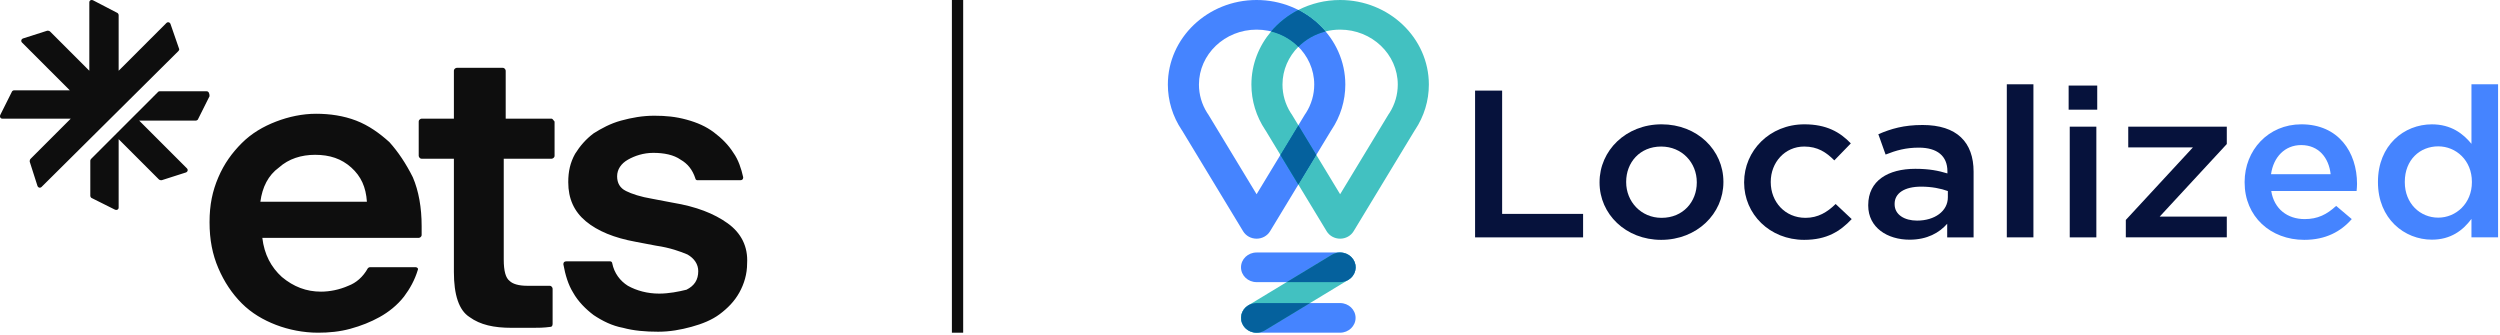 <svg width="523" height="70" viewBox="0 0 523 70" fill="none" xmlns="http://www.w3.org/2000/svg">
<path fill-rule="evenodd" clip-rule="evenodd" d="M81.46 29.729C79.415 27.888 77.166 26.253 74.508 25.23C71.85 24.208 68.987 23.799 66.125 23.799C63.262 23.799 60.4 24.412 57.741 25.435C55.083 26.457 52.63 27.888 50.585 29.933C48.54 31.978 46.904 34.227 45.678 37.09C44.451 39.952 43.837 42.815 43.837 46.495C43.837 50.176 44.451 53.243 45.678 56.106C46.904 58.968 48.54 61.422 50.585 63.467C52.63 65.511 55.083 66.943 57.741 67.965C60.4 68.987 63.467 69.601 66.534 69.601C68.783 69.601 71.032 69.396 73.281 68.783C75.53 68.169 77.575 67.352 79.415 66.329C81.256 65.307 83.096 63.876 84.527 62.035C85.754 60.4 86.776 58.559 87.39 56.514C87.594 56.106 87.185 55.901 86.981 55.901H77.371C77.166 55.901 76.962 56.106 76.962 56.106C75.939 57.946 74.508 59.173 72.872 59.786C71.032 60.604 68.987 61.013 67.147 61.013C64.08 61.013 61.422 59.991 58.968 57.946C56.719 55.901 55.288 53.243 54.879 49.767H87.594C87.799 49.767 88.208 49.562 88.208 49.154V47.313C88.208 43.428 87.594 39.952 86.368 37.09C84.936 34.227 83.3 31.773 81.46 29.729ZM54.47 42.202C54.879 39.134 56.106 36.681 58.355 35.045C60.4 33.205 63.058 32.387 65.92 32.387C68.987 32.387 71.441 33.205 73.486 35.045C75.53 36.885 76.553 39.134 76.757 42.202H54.47ZM115.403 24.821H105.792V14.802C105.792 14.598 105.588 14.189 105.179 14.189H95.569C95.364 14.189 94.955 14.393 94.955 14.802V24.821H88.208C88.003 24.821 87.594 25.026 87.594 25.435V32.591C87.594 32.796 87.799 33.205 88.208 33.205H94.955V56.923C94.955 61.626 95.978 64.898 98.227 66.329C100.476 67.965 103.339 68.578 107.019 68.578H111.518C112.54 68.578 113.767 68.578 115.198 68.374C115.403 68.374 115.607 68.169 115.607 67.76V60.4C115.607 60.195 115.403 59.786 114.994 59.786H110.291C108.45 59.786 107.224 59.377 106.61 58.764C105.792 58.15 105.383 56.719 105.383 54.265V33.205H115.403C115.607 33.205 116.016 33 116.016 32.591V25.435C115.811 25.23 115.607 24.821 115.403 24.821ZM152.208 46.7C149.345 44.655 145.664 43.224 140.757 42.406L136.463 41.588C134.01 41.179 132.169 40.566 130.942 39.952C129.716 39.339 129.102 38.316 129.102 36.885C129.102 35.454 129.92 34.227 131.351 33.409C132.783 32.591 134.623 31.978 136.668 31.978C138.917 31.978 140.962 32.387 142.393 33.409C143.824 34.227 144.847 35.454 145.46 37.294C145.46 37.499 145.664 37.703 145.869 37.703H154.866C155.275 37.703 155.479 37.499 155.479 37.09C155.07 35.249 154.457 33.409 153.434 31.978C152.412 30.342 150.981 28.911 149.345 27.684C147.709 26.457 145.869 25.639 143.62 25.026C141.37 24.412 139.326 24.208 136.872 24.208C134.418 24.208 132.169 24.617 129.92 25.23C127.671 25.844 125.831 26.866 124.195 27.888C122.559 29.115 121.332 30.547 120.31 32.182C119.288 34.023 118.879 35.863 118.879 38.112C118.879 41.588 120.105 44.246 122.559 46.291C125.013 48.336 128.489 49.767 132.987 50.585L137.281 51.403C140.144 51.812 142.393 52.63 143.824 53.243C145.255 54.061 146.073 55.288 146.073 56.719C146.073 58.559 145.255 59.786 143.62 60.604C141.984 61.013 139.939 61.422 137.894 61.422C135.441 61.422 133.192 60.809 131.351 59.786C129.716 58.764 128.489 57.128 128.08 55.083C128.08 54.879 127.875 54.674 127.671 54.674H118.47C118.061 54.674 117.856 54.879 117.856 55.288C118.265 57.537 118.879 59.582 119.901 61.217C120.923 63.058 122.559 64.693 124.195 65.92C126.035 67.147 128.08 68.169 130.329 68.578C132.578 69.192 135.032 69.396 137.69 69.396C140.144 69.396 142.393 68.987 144.642 68.374C146.891 67.76 148.936 66.943 150.572 65.716C152.208 64.489 153.639 63.058 154.661 61.217C155.684 59.377 156.297 57.332 156.297 55.083C156.501 51.607 155.07 48.745 152.208 46.7ZM37.294 10.713C37.499 10.508 37.499 10.304 37.499 10.304L35.658 4.988C35.454 4.579 35.045 4.579 34.84 4.783L24.821 14.802V3.147C24.821 2.943 24.617 2.738 24.617 2.738L19.505 0.08C19.096 -0.124 18.687 0.08 18.687 0.489V14.802L10.508 6.623C10.304 6.419 10.099 6.419 9.895 6.419L4.783 8.055C4.374 8.259 4.374 8.668 4.579 8.873L14.598 18.892H2.943C2.738 18.892 2.534 19.096 2.534 19.096L0.08 24.003C-0.124 24.412 0.08 24.821 0.489 24.821H14.802L6.419 33.205C6.214 33.409 6.214 33.614 6.214 33.818L7.85 38.93C8.055 39.339 8.464 39.339 8.668 39.134L37.294 10.713ZM43.224 19.096H33.409C33.205 19.096 33.205 19.096 33 19.301L19.096 33.205C19.096 33.205 18.892 33.409 18.892 33.614V40.975C18.892 41.179 19.096 41.384 19.096 41.384L24.003 43.837C24.412 44.042 24.821 43.837 24.821 43.428V29.115L33.205 37.499C33.409 37.703 33.614 37.703 33.818 37.703L38.93 36.067C39.339 35.863 39.339 35.454 39.134 35.249L29.115 25.23H40.975C41.179 25.23 41.384 25.026 41.384 25.026L43.837 20.119C43.837 19.505 43.633 19.096 43.224 19.096Z" fill="#0E0E0E"/>
<path d="M200.316 0L200.316 69.601" stroke="#0E0E0E" stroke-width="2.36"/>
<path d="M252.542 23.615C252.621 23.716 252.695 23.822 252.763 23.934L262.879 40.634L272.995 23.934C273.062 23.823 273.135 23.717 273.214 23.618C274.343 21.834 274.938 19.792 274.938 17.692C274.938 11.354 269.528 6.199 262.879 6.199C256.229 6.199 250.819 11.354 250.819 17.692C250.819 19.79 251.414 21.832 252.542 23.615ZM262.879 49.931C261.717 49.931 260.644 49.341 260.063 48.382L247.293 27.3L247.215 27.189C245.318 24.352 244.316 21.069 244.316 17.692C244.316 7.937 252.643 0 262.879 0C273.114 0 281.441 7.937 281.441 17.692C281.441 21.069 280.438 24.354 278.541 27.191L278.468 27.295L265.694 48.382C265.114 49.34 264.04 49.931 262.879 49.931Z" fill="#4584FF"/>
<path d="M280.355 49.931C279.193 49.931 278.12 49.341 277.539 48.382L271.622 38.613L275.376 32.415L280.355 40.634L290.471 23.934C290.538 23.823 290.611 23.717 290.69 23.618C291.819 21.834 292.414 19.792 292.414 17.692C292.414 11.354 287.004 6.199 280.355 6.199C279.305 6.199 278.285 6.327 277.313 6.569C275.755 4.736 273.818 3.205 271.622 2.083C274.226 0.754 277.199 0 280.355 0C290.59 0 298.917 7.937 298.917 17.692C298.917 21.069 297.914 24.354 296.017 27.191L295.944 27.295L283.17 48.382C282.589 49.34 281.516 49.931 280.355 49.931ZM267.867 32.415L264.769 27.3L264.691 27.189C262.795 24.353 261.793 21.069 261.793 17.692C261.793 13.482 263.344 9.61 265.93 6.569C268.135 7.117 270.096 8.247 271.622 9.774C269.561 11.837 268.296 14.626 268.296 17.692C268.296 19.79 268.89 21.832 270.018 23.615C270.098 23.716 270.171 23.822 270.239 23.934L271.622 26.217L267.867 32.415Z" fill="#42C1C1"/>
<path d="M271.602 38.623L267.847 32.425L271.602 26.227L275.357 32.425L271.602 38.623ZM271.602 9.784C270.077 8.257 268.115 7.127 265.911 6.579C267.47 4.747 269.405 3.216 271.602 2.094C273.799 3.215 275.735 4.747 277.294 6.579C275.089 7.127 273.128 8.257 271.602 9.784Z" fill="#00B3B8"/>
<path d="M271.609 9.797C273.136 8.265 275.098 7.138 277.307 6.589C275.747 4.752 273.811 3.217 271.609 2.094C269.407 3.217 267.471 4.752 265.911 6.589C268.12 7.139 270.082 8.265 271.609 9.797Z" fill="#05619D"/>
<path d="M275.374 32.421L271.619 26.223L267.865 32.421L271.619 38.619L275.374 32.421Z" fill="#05619D"/>
<path d="M280.337 69.599H262.87C261.075 69.599 259.618 68.211 259.618 66.5C259.618 64.788 261.075 63.4 262.87 63.4H280.337C282.132 63.4 283.588 64.788 283.588 66.5C283.588 68.211 282.132 69.599 280.337 69.599Z" fill="#4584FF"/>
<path d="M280.337 59.021H262.87C261.075 59.021 259.618 57.633 259.618 55.922C259.618 54.21 261.075 52.822 262.87 52.822H280.337C282.132 52.822 283.588 54.21 283.588 55.922C283.588 57.633 282.132 59.021 280.337 59.021Z" fill="#4584FF"/>
<path d="M262.873 69.6C261.797 69.6 260.745 69.092 260.126 68.163C259.163 66.718 259.61 64.803 261.127 63.885L278.593 53.306C280.109 52.388 282.118 52.815 283.082 54.261C284.045 55.705 283.596 57.62 282.081 58.539L264.614 69.116C264.074 69.444 263.469 69.6 262.873 69.6Z" fill="#42C1C1"/>
<path d="M262.889 63.4C262.239 63.4 261.635 63.584 261.126 63.898C260.957 64.002 260.802 64.12 260.659 64.248L260.613 64.288C260.473 64.419 260.348 64.56 260.238 64.709L260.205 64.751C260.094 64.906 259.998 65.071 259.919 65.242L259.905 65.269C259.827 65.441 259.768 65.62 259.723 65.801L259.713 65.838C259.674 66.011 259.652 66.189 259.644 66.367L259.64 66.445C259.637 66.618 259.65 66.791 259.677 66.963L259.691 67.048C259.724 67.221 259.773 67.393 259.837 67.561L259.863 67.628C259.934 67.8 260.022 67.968 260.128 68.131L260.164 68.188C260.234 68.29 260.308 68.387 260.387 68.479L260.442 68.536C260.506 68.606 260.572 68.672 260.641 68.736L260.747 68.827C260.807 68.877 260.869 68.925 260.932 68.971L261.038 69.046C261.137 69.112 261.238 69.173 261.343 69.227L261.374 69.241C261.474 69.291 261.576 69.336 261.681 69.375L261.776 69.408C261.862 69.439 261.95 69.465 262.038 69.488L262.145 69.515C262.234 69.534 262.324 69.549 262.414 69.562L262.519 69.578C262.63 69.59 262.742 69.596 262.854 69.597L262.889 69.599H262.9C263.494 69.598 264.095 69.442 264.633 69.116L274.069 63.4H262.889Z" fill="#05619D"/>
<path d="M283.562 55.456L283.548 55.371C283.516 55.198 283.467 55.026 283.402 54.858L283.377 54.791C283.306 54.619 283.218 54.45 283.112 54.288L283.081 54.24C282.971 54.078 282.847 53.929 282.712 53.794L282.672 53.751C282.534 53.617 282.385 53.497 282.228 53.392L282.186 53.362C282.023 53.255 281.849 53.164 281.67 53.088L281.643 53.075C281.462 53.002 281.275 52.944 281.085 52.903L281.044 52.892C280.863 52.855 280.678 52.835 280.493 52.827L280.405 52.823C279.79 52.812 279.165 52.965 278.607 53.303L269.17 59.019H280.351C281.001 59.019 281.605 58.835 282.113 58.522C282.283 58.417 282.438 58.299 282.58 58.171L282.627 58.131C282.766 58 282.891 57.859 283.002 57.71L283.034 57.668C283.146 57.512 283.241 57.348 283.321 57.177L283.334 57.151C283.412 56.978 283.472 56.8 283.517 56.618L283.526 56.582C283.566 56.407 283.587 56.23 283.595 56.052L283.6 55.974C283.603 55.801 283.589 55.629 283.562 55.456Z" fill="#05619D"/>
<path d="M308.586 18.953H314.246V44.746H331.183V49.659H308.586V18.953Z" fill="#06123C"/>
<path d="M354.968 38.202V38.114C354.968 34.035 351.884 30.657 347.513 30.657C343.048 30.657 340.194 33.991 340.194 38.027V38.114C340.194 42.15 343.279 45.572 347.604 45.572C352.115 45.572 354.968 42.193 354.968 38.202ZM334.626 38.202V38.114C334.626 31.491 340.149 26.008 347.604 26.008C355.06 26.008 360.537 31.403 360.537 38.027V38.114C360.537 44.694 355.014 50.177 347.513 50.177C340.103 50.177 334.626 44.782 334.626 38.202Z" fill="#06123C"/>
<path d="M364.871 38.202V38.114C364.871 31.535 370.21 26.008 377.482 26.008C382.084 26.008 384.938 27.631 387.192 29.999L383.741 33.553C382.038 31.841 380.243 30.657 377.435 30.657C373.385 30.657 370.44 33.991 370.44 38.027V38.114C370.44 42.238 373.432 45.572 377.712 45.572C380.335 45.572 382.268 44.387 384.017 42.676L387.377 45.834C384.983 48.379 382.176 50.177 377.435 50.177C370.21 50.177 364.871 44.782 364.871 38.202Z" fill="#06123C"/>
<path d="M407.491 39.966C406.064 39.44 404.086 39.045 401.923 39.045C398.424 39.045 396.354 40.405 396.354 42.642V42.73C396.354 44.923 398.424 46.151 401.049 46.151C404.729 46.151 407.491 44.177 407.491 41.282V39.966ZM407.353 49.66V46.809C405.697 48.695 403.166 50.143 399.483 50.143C394.881 50.143 390.831 47.643 390.831 42.993V42.905C390.831 37.773 395.019 35.316 400.68 35.316C403.626 35.316 405.512 35.711 407.4 36.281V35.843C407.4 32.64 405.282 30.886 401.417 30.886C398.701 30.886 396.676 31.456 394.467 32.334L392.948 28.079C395.617 26.938 398.241 26.148 402.198 26.148C409.378 26.148 412.876 29.746 412.876 35.931V49.66H407.353Z" fill="#06123C"/>
<path d="M425.393 17.633H419.824V49.655H425.393V17.633Z" fill="#06123C"/>
<path d="M432.989 26.498H438.557V49.659H432.989V26.498ZM432.759 17.9H438.741V22.945H432.759V17.9Z" fill="#06123C"/>
<path d="M444.722 46.012L458.758 30.835H445.228V26.492H465.846V30.133L451.809 45.311H465.846V49.653H444.722V46.012Z" fill="#06123C"/>
<path d="M487.57 36.447C487.201 33.026 485.085 30.35 481.403 30.35C477.997 30.35 475.604 32.85 475.098 36.447H487.57ZM469.575 38.158V38.07C469.575 31.446 474.5 26.008 481.448 26.008C489.181 26.008 493.092 31.797 493.092 38.465C493.092 38.947 493.047 39.43 493.001 39.957H475.144C475.742 43.729 478.549 45.834 482.139 45.834C484.854 45.834 486.788 44.87 488.721 43.071L491.988 45.834C489.687 48.466 486.511 50.177 482.047 50.177C475.006 50.177 469.575 45.308 469.575 38.158Z" fill="#4584FF"/>
<path d="M517.12 38.118V38.031C517.12 33.556 513.806 30.617 510.079 30.617C506.259 30.617 503.084 33.424 503.084 38.031V38.118C503.084 42.592 506.305 45.531 510.079 45.531C513.806 45.531 517.12 42.548 517.12 38.118ZM497.469 38.118V38.031C497.469 30.354 502.945 26.012 508.744 26.012C512.749 26.012 515.279 27.941 517.029 30.091V17.633H522.597V49.655H517.029V45.794C515.234 48.207 512.702 50.137 508.744 50.137C503.038 50.137 497.469 45.794 497.469 38.118Z" fill="#4584FF"/>
</svg>
